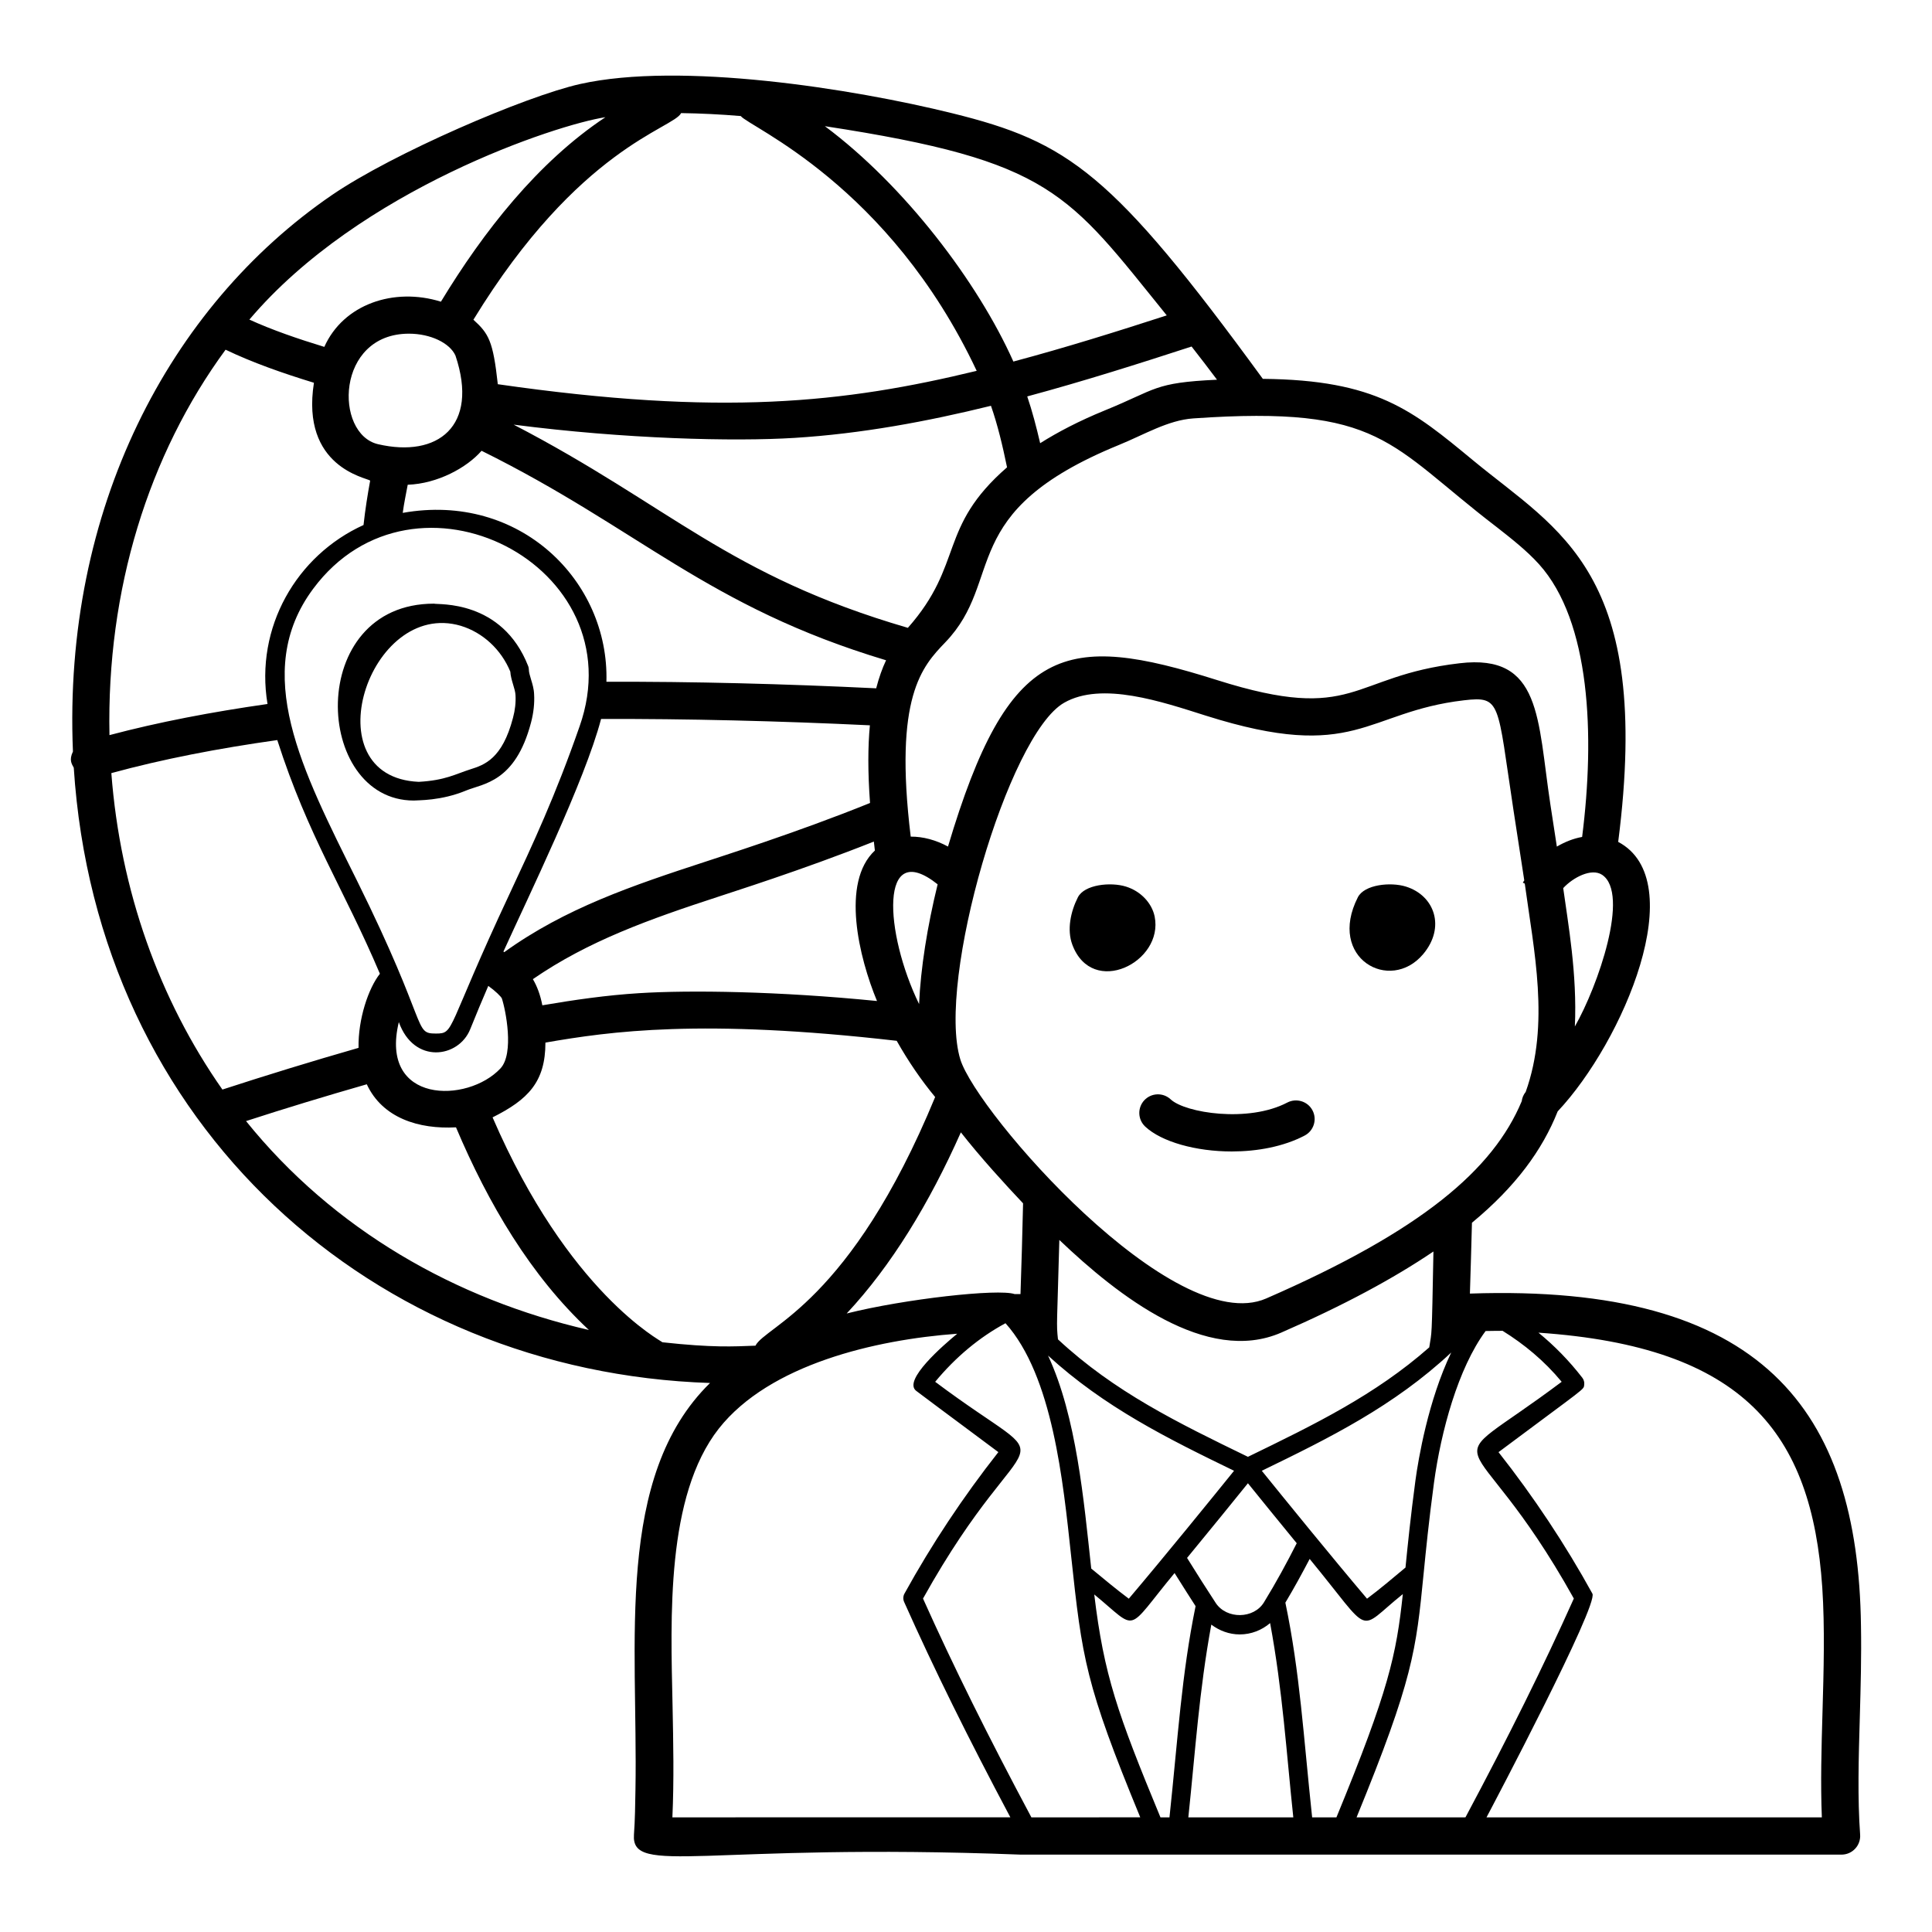 <?xml version="1.0" encoding="UTF-8"?>
<!-- Uploaded to: ICON Repo, www.iconrepo.com, Generator: ICON Repo Mixer Tools -->
<svg fill="#000000" width="800px" height="800px" version="1.1" viewBox="144 144 512 512" xmlns="http://www.w3.org/2000/svg">
 <g>
  <path d="m253.68 356.15c0.988-0.113 7.188 0.141 13.938-2.691 4.398-1.805 12.957-2.141 17.105-17.961 0.684-2.562 0.965-5.191 0.82-7.535-0.047-1.402-0.453-2.746-0.82-3.93-0.289-0.973-0.57-1.895-0.57-2.57 0-0.309-0.059-0.613-0.164-0.898-6.941-17.793-23.988-16.25-24.977-16.59-34.141 0-31.988 52.176-5.332 52.176zm12.434-46.305c5.828 1.762 10.707 6.281 13.121 12.137 0.078 1.211 0.426 2.363 0.762 3.484 0.301 0.984 0.578 1.91 0.617 2.746 0.117 1.887-0.105 3.965-0.664 6.019-2.836 10.871-7.574 12.473-11.277 13.641-4.004 1.27-6.625 2.926-13.688 3.324-28.547-1.223-13.293-48.539 11.129-41.352z"/>
  <path d="m533.54 486.82c0.211-6.242 0.371-12.516 0.543-18.781 11.562-9.551 18.652-19.254 22.719-29.512 17.453-18.566 35.453-61.133 16.035-71.418 9.172-71.629-15.75-82.332-38.43-101.09-16.094-13.289-25.633-21.324-55.746-21.621-39.895-54.648-51.48-62.766-82.273-70.379-26.586-6.57-72.02-13.703-98.641-7.758-14.453 3.231-49.605 18.367-65.766 29.418-43.23 29.594-71.332 83.43-68.652 147.49-1.086 2.262-0.309 3.297 0.219 4.289 6.121 95.039 79.461 160.13 168.62 163.05-25.359 24.84-19.086 68.695-19.766 107.73-0.074 4.008-0.109 8.031-0.398 11.957-0.785 11.117 18.926 2.098 102.47 5.301h217.55c1.371 0 2.684-0.57 3.617-1.578 0.938-1.004 1.41-2.356 1.312-3.719-0.703-9.672-0.406-20.199-0.078-31.348 0.223-7.824 0.445-15.91 0.301-23.996-0.758-57.332-26.254-90.715-103.64-88.039zm14.785-53.449c-0.602 0.734-0.938 1.578-1.055 2.469-7.574 18.102-26.395 34.266-67.715 52.27-24.418 10.66-76.664-49.199-81.055-63.344-6.359-20.688 12.656-86.062 27.504-94.527 10.004-5.727 25.93-0.262 37.605 3.43 39.844 12.59 42.086-1.008 68.34-4.082 9.961-1.16 8.789 0.52 13.129 29.039l2.871 18.684c-0.109 0.207-0.277 0.391-0.383 0.602 0.18 0.059 0.336 0.184 0.516 0.254 2.422 17.762 6.68 37.254 0.242 55.207zm-77.289 100.4c-5.809 7.188-18.281 22.559-27.891 33.898-3.359-2.512-6.656-5.266-9.957-7.988-1.965-18.02-3.914-40.293-11.445-56.438 14.988 13.715 31.672 21.973 49.293 30.527zm-46.301-61.172c15.676 14.934 39.035 33.133 58.777 24.566 16.66-7.262 29.812-14.375 40.363-21.508-0.461 24.363-0.41 20.738-1.109 25.406-14.348 12.637-30.445 20.457-48.051 29.008-18.531-8.996-35.406-17.219-50.34-31.129-0.461-4.215-0.242-3.531 0.359-26.344zm49.977 64.477c3.016 3.734 7.75 9.574 12.934 15.895-2.594 5.113-5.391 10.293-8.688 15.668-2.711 4.43-9.887 4.516-12.773 0.172-2.375-3.629-5.016-7.781-7.602-11.945 6.402-7.773 12.5-15.293 16.129-19.789zm3.676-3.305c17.973-8.723 34.977-17.125 50.199-31.34-6.113 12.77-8.703 28.211-9.477 33.863-1.289 9.656-2.039 17.062-2.641 23.121-3.379 2.824-6.75 5.68-10.191 8.254-9.609-11.34-22.082-26.715-27.891-33.898zm-180.8-197.25c-6.426 18.449-12.328 31.059-18.57 44.41-16.941 36.141-14.441 36.969-19.496 36.969-6.023 0-1.676-1.695-20.945-40.574-14.527-29.246-28.059-55.125-11.586-77.289 26.855-36.141 85.645-6.215 70.598 36.484zm-53.406-74.805c-11.629-2.723-11.242-29.289 8.191-29.289 5.723 0 10.824 2.465 12.328 5.801 6.305 18.75-4.742 27.16-20.52 23.488zm5.512 153.15c4.016 11.238 15.855 9.516 18.918 1.887 1.648-4.117 3.234-7.871 4.789-11.48 1.918 1.363 3.312 2.781 3.586 3.289 1 2.969 3.344 14.586-0.348 18.566-8.734 9.359-32.191 9.449-26.945-12.262zm27.945-18.539c-0.078-0.047-0.145-0.098-0.227-0.148 6.438-14.215 21.586-45.238 25.879-61.645 22.223-0.086 47.617 0.543 71.238 1.68-0.531 5.586-0.57 12.355 0.039 20.582-19.457 7.887-40.523 14.496-43.328 15.461-19.664 6.422-37.457 12.434-53.602 24.07zm56.668-14.676c2.973-1.02 22.082-6.996 41.273-14.629 0.098 0.809 0.164 1.543 0.273 2.375-9.07 8.469-4.203 28.41 0.562 39.879-26.055-2.602-49.609-2.926-63.086-2.074-8.613 0.535-17.129 1.766-25.602 3.211-0.551-2.828-1.402-5.062-2.508-6.93 14.715-10.148 31.02-15.93 49.086-21.832zm41.887-55.242c-24.062-1.172-48.828-1.82-71.488-1.73 0.77-26.707-22.973-50.305-53.977-44.762 0.348-2.613 0.867-4.988 1.32-7.457 7.867-0.273 15.656-4.5 19.57-9 41.789 20.672 59.75 41.273 107.2 55.516-1 2.109-1.883 4.586-2.621 7.434zm-96.07-69.875c29.48 3.812 58.387 4.512 74.461 3.508 17.66-1.098 35.105-4.336 52.031-8.504 1.754 5 3.082 10.562 4.262 16.305-18.398 16.016-11.293 25.57-26.281 42.539-47.672-13.887-62.98-32.297-104.47-53.848zm112.36 121.82c-2.742 11.168-4.508 22.301-4.918 31.734-9.168-18.84-10.664-44.137 4.918-31.734zm22.641 84.539c-0.188 8.059-0.406 16.086-0.684 24.055-0.289-0.008-1.324-0.004-1.559-0.004-4.293-1.488-29.199 1.293-44.504 5.141 11.855-12.664 21.934-29.258 30.262-48.004 5.238 6.695 11.895 13.957 16.484 18.812zm153.46-87.055c7.394 4.981-1.117 29.512-7.231 40.191 0.645-13.898-1.801-27.312-3.086-36.672 2.574-2.805 7.496-5.402 10.316-3.519zm-27.996-92.199c3.957 3.102 8.047 6.309 11.277 9.895 13.621 15.129 14.836 45.348 11.414 72.262-2.254 0.402-4.5 1.277-6.699 2.559l-1.723-11.223c-3.441-22.633-2.301-39.957-24.051-37.363-29.219 3.402-27.316 16.137-64.219 4.473-40.434-12.781-55.309-9.758-71.359 44.105-3.172-1.723-6.598-2.66-9.879-2.633-4.512-37.133 3.039-45.117 9.176-51.504 15.98-16.633 2.504-34.504 45.977-52.281 6.758-2.754 13.016-6.578 19.727-7.047 50.145-3.496 51.668 6.809 80.359 28.758zm-74.07-39.012c-16.91 0.789-15.875 2.504-29.762 8.148-6.871 2.812-12.414 5.723-17.105 8.676-1.004-4.301-2.098-8.5-3.426-12.395 15.102-4.07 29.703-8.719 43.555-13.223 2.418 3.074 4.59 5.941 6.738 8.793zm-13.32-17.047c-13.004 4.215-26.621 8.492-40.645 12.234-9.41-21.07-28.867-46.66-49.957-62.375 60.281 9.223 64.32 17.664 90.602 50.141zm-128.69-53.609c5.121 0.074 10.414 0.328 15.801 0.781 2.164 2.863 39.266 18.133 62.523 67.523-35.148 8.527-67.699 12.062-126.91 3.543-1.258-11.484-2.406-13.398-6.465-17.09 27.984-45.758 52.992-50.629 55.047-54.758zm-20.07 1.09c-17.949 11.914-32.367 30.391-43.59 48.887-12.48-3.883-25.855 0.68-30.902 11.98-7.062-2.156-13.852-4.492-19.859-7.231 29.316-34.586 81.539-51.688 94.352-53.637zm-100.66 61.613c7.078 3.394 15.086 6.215 23.418 8.762-3.527 22.371 13.902 25.145 14.902 25.93-0.691 3.773-1.309 7.648-1.762 11.77-17.766 8.055-28.812 27.164-25.445 47.43-14.785 2.113-28.848 4.789-41.883 8.25-0.781-38.457 10.312-74.258 30.77-102.14zm-30.273 112.21c13.59-3.715 28.355-6.562 43.977-8.758 8.227 25.633 17.582 39.254 27.195 61.93-3.035 3.836-5.805 11.992-5.66 19.637-12.41 3.559-24.582 7.309-36.078 11.051-16.734-23.883-27.066-52.758-29.434-83.859zm35.695 92.215c10.262-3.332 21.047-6.613 32-9.754 4.168 8.961 13.777 11.949 23.641 11.41 8.555 20.215 19.809 39.348 35.215 53.699-35.293-8.094-67.676-26.586-90.855-55.355zm110.36 58.617c-0.305-0.363-24.918-13.051-45.023-59.602 9.387-4.695 14.004-9.363 14.004-19.816 17.176-2.981 41.34-6.406 93.094-0.473 3.055 5.418 6.512 10.469 10.188 14.898-22.566 54.672-44.969 60.648-47.621 65.895-5.879 0.219-11.316 0.559-24.641-0.902zm2.629 125.9c0.449-9.82 0.242-19.883 0.039-29.824-0.484-23.059-1.793-55.289 12.266-73.203 13.434-17.008 41.457-23.555 63.18-25.137-3.578 2.953-14.559 12.391-10.848 15.156 3.945 2.977 7.922 5.93 11.895 8.879 3.289 2.445 6.578 4.887 9.852 7.34-9.301 11.809-17.664 24.41-24.879 37.492-0.375 0.676-0.406 1.492-0.098 2.199 7.906 17.73 17 36.109 28.156 57.09zm95.137 0c-11.449-21.441-20.68-40.035-28.719-57.98 28.488-51.105 38.609-30.93 3.223-57.445 5.449-6.578 11.711-11.789 18.637-15.523 12.508 13.969 15.27 41.992 17.383 61.594 2.938 27.332 3.758 34.004 18.328 69.352zm34.203 0c-11.402-27.543-14.98-37.746-17.543-59.07 11.887 9.754 8.051 10.309 21.285-5.672 2.305 3.684 4.344 6.875 5.57 8.773-3.723 18.223-4.637 34.504-6.918 55.969zm7.391 0c1.855-17.531 2.844-33.434 6.09-51.078 2.148 1.621 4.746 2.602 7.531 2.602 3.039 0 5.84-1.121 8.051-3.004 3.309 17.812 4.348 34.59 6.144 51.48zm32.809 0c-2.297-21.465-3.227-38.41-7.094-56.898 2.356-3.941 4.449-7.777 6.438-11.582 17.051 20.699 12.18 19.324 24.688 9.316-1.707 16.109-3.746 25.508-17.594 59.168zm40.305 0h-28.531c14.969-36.559 15.758-44.168 17.766-64.531 0.617-6.219 1.379-13.961 2.75-24.137 1.84-13.539 6.379-30.348 13.684-40.215 1.484-0.004 3.055-0.07 4.5-0.051 5.707 3.551 11.027 7.918 15.656 13.508-35.285 26.488-24.723 7.254 3.223 57.438-8.039 17.945-17.27 36.543-28.719 57.984zm94.945-27.836c-0.27 9.277-0.539 18.816-0.172 27.836h-88.867c1.582-2.973 29.719-56.316 28.062-59.289-7.188-13.047-15.551-25.652-24.879-37.492 23.598-17.629 22.52-16.445 22.711-17.867 0.086-0.656-0.098-1.316-0.5-1.844-3.535-4.566-7.434-8.531-11.629-11.953 54.48 3.695 72.438 26.531 75.215 67.527 0.699 10.734 0.375 21.98 0.059 33.082z"/>
  <path d="m485.16 436.18c-10.332 5.43-27.078 2.758-30.918-0.836-1.996-1.863-5.113-1.762-6.984 0.227-1.863 1.992-1.754 5.117 0.23 6.981 4.332 4.055 13.438 6.598 22.941 6.598 6.762 0 13.727-1.281 19.324-4.219 2.41-1.27 3.348-4.254 2.074-6.672-1.266-2.418-4.273-3.316-6.668-2.078z"/>
  <path d="m516.57 378.95c-4.047-1.258-11.004-0.551-12.727 2.84-8.195 16.109 8.484 25.496 17.293 15.086 6.004-7.102 3.086-15.551-4.566-17.926z"/>
  <path d="m442.38 378.95c-4.047-1.258-11.004-0.551-12.727 2.84-1.906 3.746-2.965 8.602-1.465 12.59 5.277 14.062 24.25 4.609 21.809-7.481-0.703-3.465-3.57-6.691-7.617-7.949z"/>
 </g>
</svg>